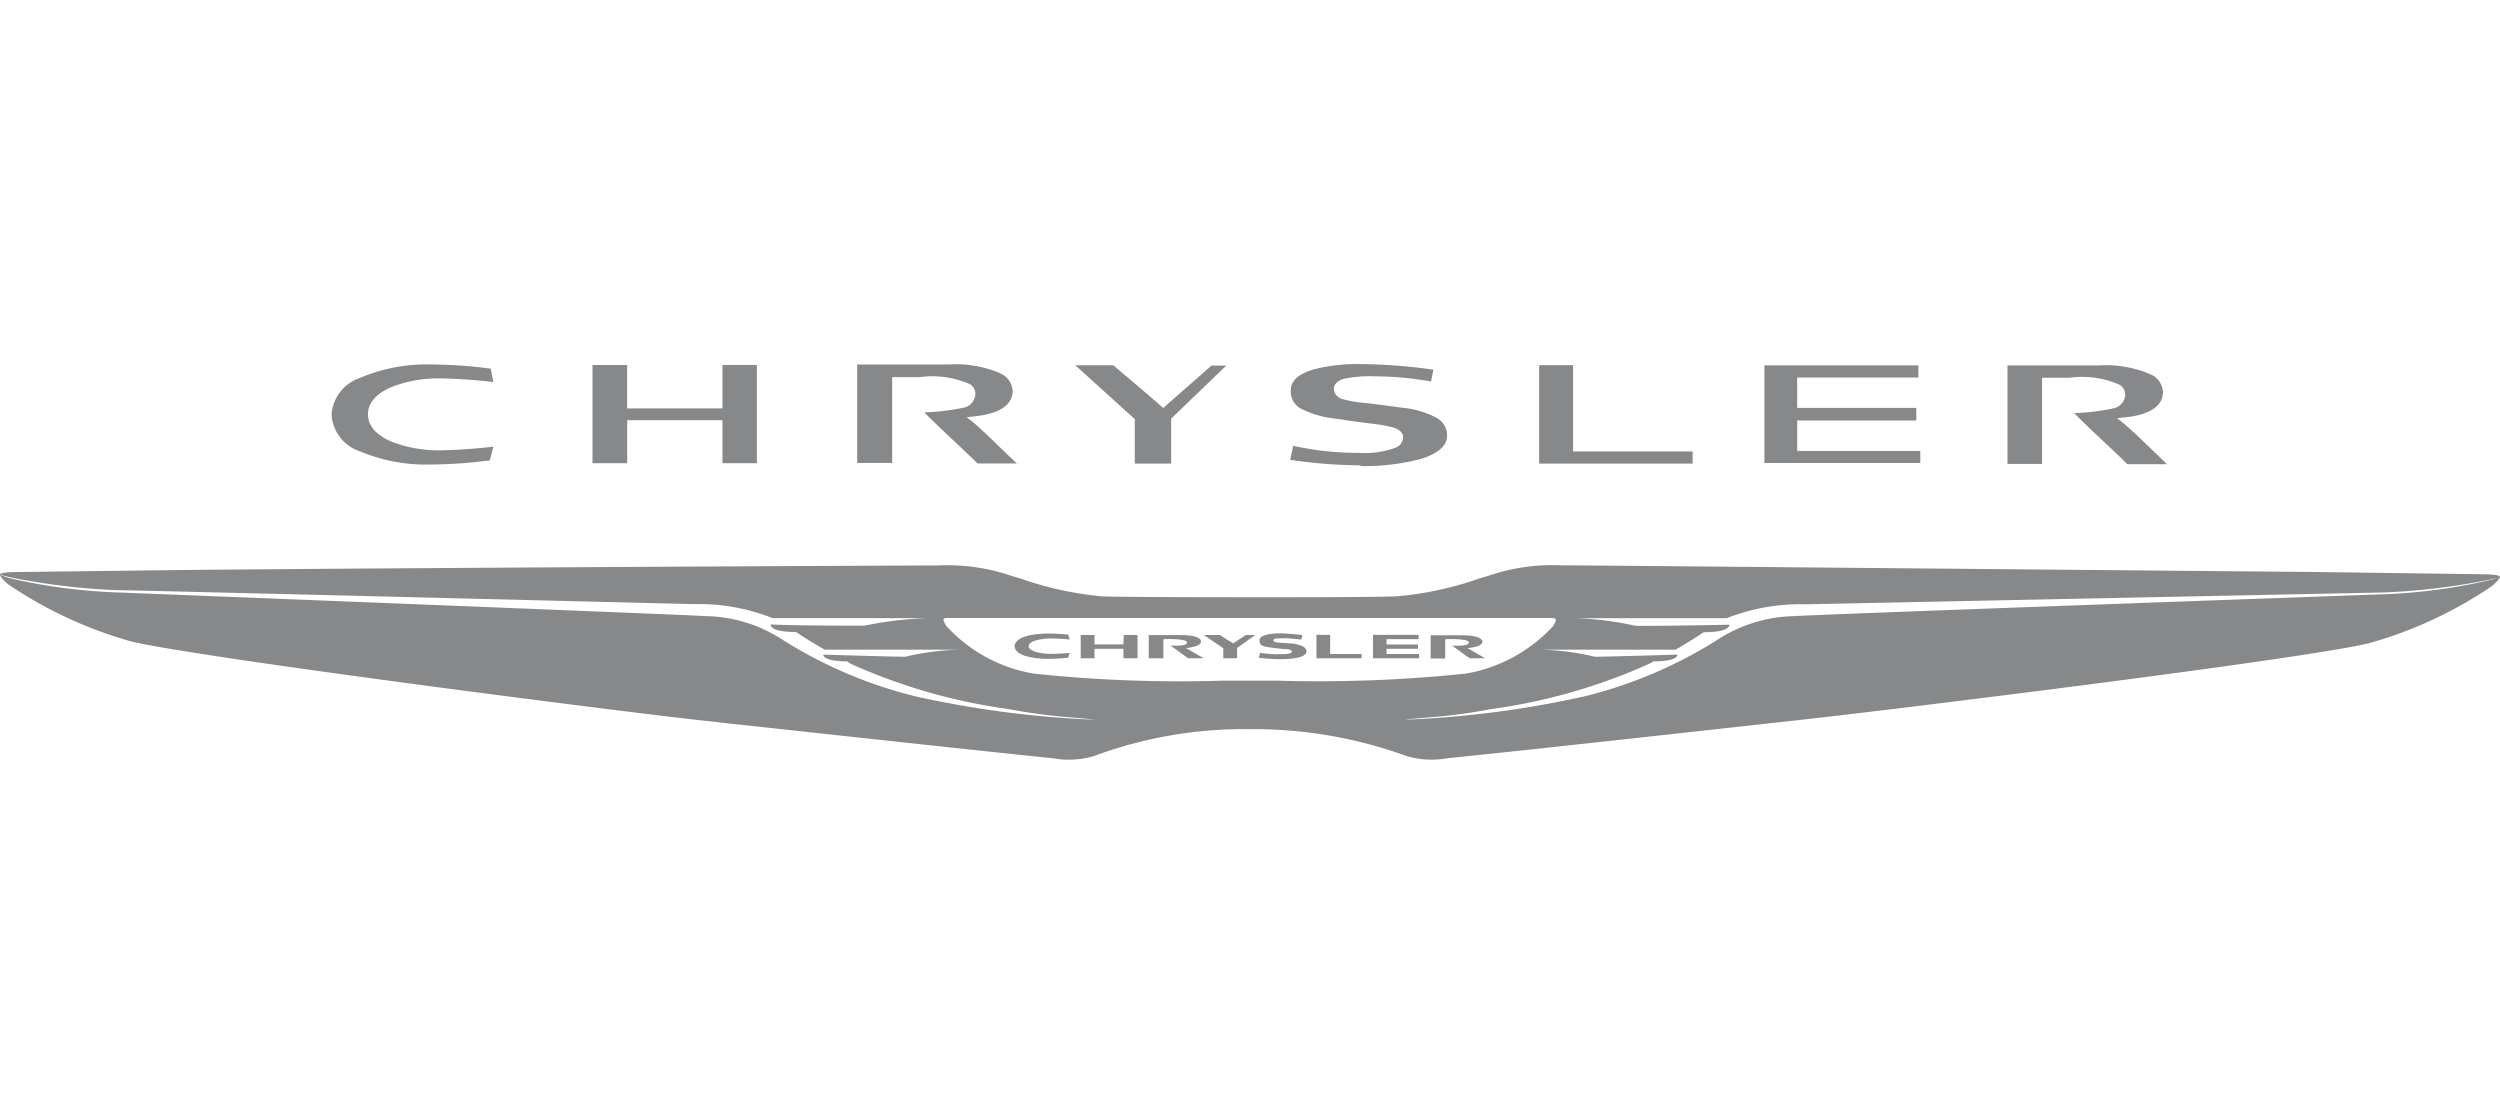 <?xml version="1.0" encoding="UTF-8"?> <svg xmlns="http://www.w3.org/2000/svg" id="Chrysler" width="90" height="40" viewBox="0 0 90 40"><defs><style>.cls-1{fill:#86888a;}</style></defs><path class="cls-1" d="M89.713,20.864a20.052,20.052,0,0,1-3.916.53c-.044,0-20.612.736-21.23.788a5.219,5.219,0,0,0-2.768.869,16.195,16.195,0,0,1-4.785,2.024,36.166,36.166,0,0,1-6.379.832c-.158,0,.758-.077.758-.077a19.414,19.414,0,0,0,2.256-.298,20.697,20.697,0,0,0,5.705-1.627l.177-.096h0c.905,0,.854-.243.854-.243l-1.104.033c-.817.022-1.656.044-1.866.044a9.342,9.342,0,0,0-1.918-.254H60.319c.317-.184.674-.401,1.016-.629h0c.986,0,.92-.272.92-.272-1.06.026-3.033.052-3.383.04a11.495,11.495,0,0,0-2.135-.272h5.422a7.24,7.24,0,0,1,2.849-.501l20.825-.427a23.858,23.858,0,0,0,3.824-.467L90,20.776c0-.07-.228-.099-.648-.103l-5.981-.081c-9.146-.081-26.17-.239-26.943-.239h-.188a7.115,7.115,0,0,0-2.635.368l-.342.103a12.182,12.182,0,0,1-2.981.644c-1.064.04-5.112.033-5.282.033s-4.222,0-5.282-.029a12.183,12.183,0,0,1-2.981-.644l-.342-.103a7.144,7.144,0,0,0-2.639-.368h-.166c-.777,0-17.8.077-26.943.162l-6.003.074c-.409,0-.648.033-.644.099l.342.085a23.859,23.859,0,0,0,3.824.467c2.448.048,20.38.497,20.811.504a7.185,7.185,0,0,1,2.834.504h5.613a13.271,13.271,0,0,0-2.3.272H30.984c-.567,0-2.275,0-3.243-.044,0,0-.07.272.916.272h0c.346.232.707.453,1.034.637h4.825a9.478,9.478,0,0,0-1.932.254h0c-.225,0-1.049-.022-1.84-.044l-1.104-.033s-.055.239.85.243l.155.096a20.634,20.634,0,0,0,5.701,1.627,19.475,19.475,0,0,0,2.26.298s.916.081.758.077a36.168,36.168,0,0,1-6.379-.832A16.195,16.195,0,0,1,28.201,23.05a5.219,5.219,0,0,0-2.768-.869c-.637-.044-21.182-.854-21.226-.854A20.048,20.048,0,0,1,.294,20.801L0,20.698c0,.055.144.206.265.317A15.192,15.192,0,0,0,4.704,23.087c2.433.589,17.417,2.495,20.078,2.794l1.472.166c4.023.434,9.08.99,11.657,1.251a3.165,3.165,0,0,0,1.472-.081A15.544,15.544,0,0,1,45,26.249a16.165,16.165,0,0,1,5.635.968,3.132,3.132,0,0,0,1.454.081c2.576-.258,7.648-.821,11.638-1.262l1.491-.166c2.661-.294,17.641-2.127,20.074-2.716A15.124,15.124,0,0,0,89.735,21.081c.118-.107.265-.258.265-.313ZM45.979,24.504H44.006a49.725,49.725,0,0,1-6.787-.254,5.479,5.479,0,0,1-3.158-1.723c-.162-.283-.121-.28.133-.28H55.792c.254,0,.272.026.129.28a5.528,5.528,0,0,1-3.154,1.723A51.002,51.002,0,0,1,45.979,24.504Z"></path><polygon class="cls-1" points="44.393 23.161 43.911 22.859 43.333 22.859 44.039 23.334 44.039 23.698 44.536 23.698 44.536 23.326 45.191 22.859 44.853 22.859 44.393 23.161"></polygon><polygon class="cls-1" points="47.886 22.855 47.392 22.855 47.392 23.698 49.019 23.698 49.019 23.544 47.886 23.544 47.886 22.855"></polygon><polygon class="cls-1" points="49.914 23.356 51.047 23.356 51.047 23.201 49.914 23.201 49.914 23.01 51.069 23.01 51.069 22.855 49.428 22.855 49.428 23.698 51.088 23.698 51.088 23.544 49.914 23.544 49.914 23.356"></polygon><path class="cls-1" d="M40.443,23.198H39.402v-.339h-.497v.839h.497V23.356h1.042v.342h.508v-.839h-.497Z"></path><path class="cls-1" d="M43.237,23.098c0-.118-.173-.236-.736-.236H41.356v.836h.526v-.685c.453-.026.85.022.85.107s-.085.14-.589.121c.118.092.629.456.629.456h.559L42.696,23.33C43.031,23.301,43.237,23.205,43.237,23.098Z"></path><path class="cls-1" d="M52.277,23.242c.118.092.629.456.629.456h.559L52.829,23.33c.335-.022.541-.118.541-.225s-.173-.236-.736-.236h-1.13v.836h.523v-.692c.453-.026.85.022.85.107S52.777,23.26,52.277,23.242Z"></path><path class="cls-1" d="M46.531,23.168l-.427-.029c-.158,0-.261-.033-.261-.088s.07-.074.386-.074a4.285,4.285,0,0,1,.615.052l.04-.162a6.903,6.903,0,0,0-.78-.066c-.298,0-.762.037-.762.25s.147.228.504.272l.368.044c.18,0,.294.033.294.085s-.026.099-.431.099a3.534,3.534,0,0,1-.71-.052l-.052.18a6.07,6.07,0,0,0,.777.052c.482,0,.942-.07.942-.283C47.028,23.301,46.866,23.22,46.531,23.168Z"></path><path class="cls-1" d="M37.823,22.984c.302,0,.615.029.685.037l-.052-.177c-.077,0-.368-.037-.736-.037-.629,0-1.193.151-1.193.456s.563.456,1.193.456c.339,0,.648-.033.736-.04l.052-.173c-.07,0-.368.033-.685.033s-.791-.081-.791-.276S37.491,22.984,37.823,22.984Z"></path><path class="cls-1" d="M42.162,16.69V15.152h0v-.081l.074-.07s1.244-1.204,1.91-1.84h-.534l-1.583,1.391h0l-.155.136-.155-.14-.858-.736h0l-.784-.663H38.71l2.061,1.866h0l.081.07v1.605Z"></path><polygon class="cls-1" points="60.934 16.69 60.934 16.252 56.631 16.252 56.631 13.146 55.409 13.146 55.409 16.69 60.934 16.69 60.934 16.69 60.934 16.69"></polygon><polygon class="cls-1" points="63.518 16.668 69.131 16.668 69.131 16.234 64.699 16.234 64.699 15.137 68.987 15.137 68.987 14.684 64.699 14.684 64.699 13.591 69.061 13.591 69.061 13.153 63.518 13.153 63.518 16.668 63.518 16.668 63.518 16.668"></polygon><path class="cls-1" d="M27.248,16.675V13.138H26.008v1.41h0v.155H22.577v-.942h0v-.622H21.33v3.537h1.248V15.262h0v-.136h3.43v.928h0v.622Z"></path><path class="cls-1" d="M36.593,16.675c-.39-.368-1.226-1.2-1.561-1.472h0l-.232-.184.302-.033c1.053-.114,1.351-.512,1.354-.916h0a.736.736,0,0,0-.445-.629h0a4.001,4.001,0,0,0-1.84-.32H30.859v3.545h1.259V14.533h0V13.694h0v-.118h.997a3.369,3.369,0,0,1,1.804.254h0a.431.431,0,0,1,.195.342h0a.537.537,0,0,1-.368.493h0a8.256,8.256,0,0,1-1.472.18c.515.53,1.7,1.605,1.914,1.84h1.443Z"></path><path class="cls-1" d="M48.971,16.778a7.858,7.858,0,0,0,2.208-.265h0c.593-.191.92-.467.916-.828h0a.714.714,0,0,0-.368-.637h0a3.187,3.187,0,0,0-1.24-.368h0c-.519-.07-1.064-.147-1.45-.184h0a3.651,3.651,0,0,1-.688-.125h0a.409.409,0,0,1-.331-.368h0c0-.166.14-.305.368-.368h0a4.63,4.63,0,0,1,1.104-.088h0a11.711,11.711,0,0,1,2.028.188h0l.085-.427a20.17,20.17,0,0,0-2.624-.202h0a6.426,6.426,0,0,0-1.675.188h0c-.519.155-.839.39-.836.762h0a.703.703,0,0,0,.35.648h0a3.519,3.519,0,0,0,1.277.368h0c.243.04.596.092,1.288.18h0a4.859,4.859,0,0,1,.762.136h0c.184.055.368.155.368.368h0a.42.42,0,0,1-.294.368h0a3.28,3.28,0,0,1-1.318.18h0a10.917,10.917,0,0,1-2.345-.254h0l-.11.504a18.154,18.154,0,0,0,2.529.199Z"></path><path class="cls-1" d="M12.978,13.598a1.502,1.502,0,0,0-1.042,1.329h0a1.49,1.49,0,0,0,1.042,1.329h0a6.128,6.128,0,0,0,2.514.467h0a16.67,16.67,0,0,0,2.142-.151h0l.129-.493a19.221,19.221,0,0,1-1.954.133h0a4.656,4.656,0,0,1-1.649-.287h0c-.497-.195-.909-.515-.913-1.008h0c0-.493.416-.813.913-1.009h0a4.656,4.656,0,0,1,1.649-.287h0a19.221,19.221,0,0,1,1.954.133h0l-.099-.482a16.67,16.67,0,0,0-2.142-.151h0A6.088,6.088,0,0,0,12.978,13.598Z"></path><path class="cls-1" d="M78.005,16.709c-.39-.386-1.226-1.2-1.561-1.472h0l-.232-.184.302-.029c1.053-.114,1.351-.512,1.354-.92h0a.736.736,0,0,0-.445-.626h0a4.049,4.049,0,0,0-1.84-.324H72.27v3.548h1.244V14.566h0v-.839h0v-.129h.997a3.333,3.333,0,0,1,1.804.258h0a.431.431,0,0,1,.195.342h0a.534.534,0,0,1-.368.49h0a7.936,7.936,0,0,1-1.472.184c.512.53,1.7,1.605,1.914,1.84h1.421Z"></path></svg> 